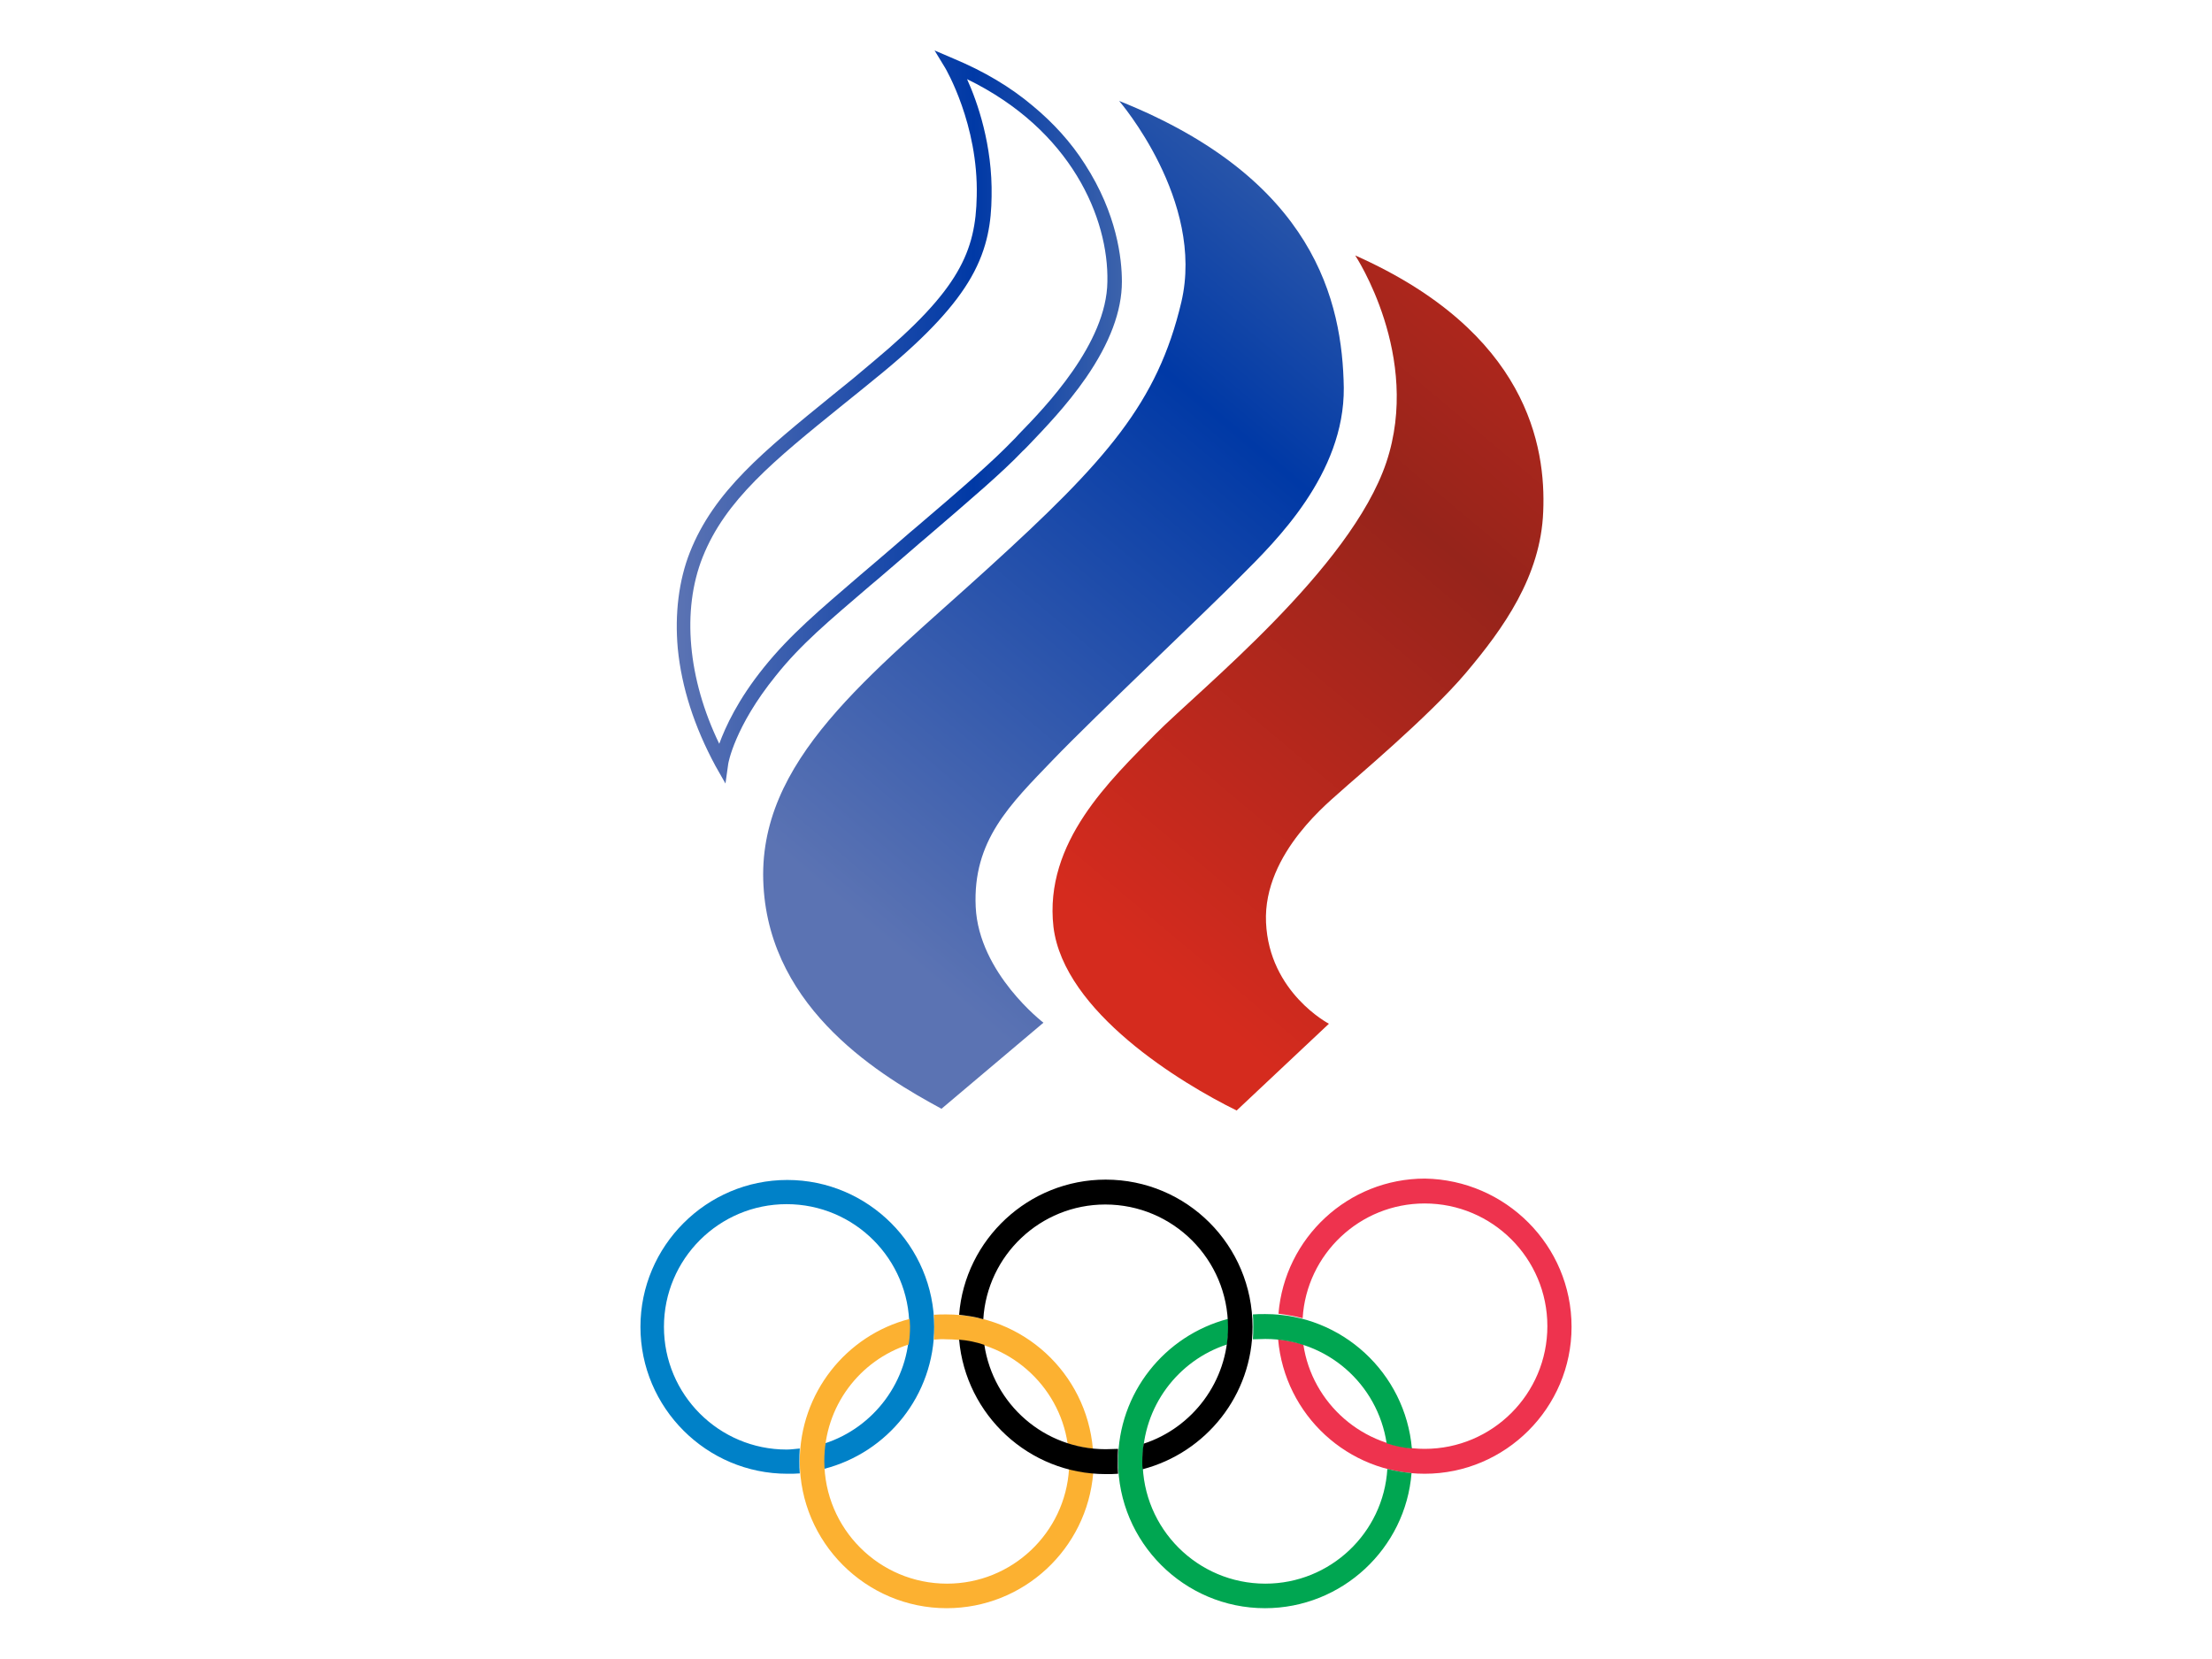 <?xml version="1.0" encoding="utf-8"?>
<!-- Generator: Adobe Illustrator 25.4.1, SVG Export Plug-In . SVG Version: 6.00 Build 0)  -->
<svg version="1.1" id="Calque_1" xmlns="http://www.w3.org/2000/svg" xmlns:xlink="http://www.w3.org/1999/xlink" x="0px" y="0px"
	 viewBox="0 0 640 480" style="enable-background:new 0 0 640 480;" xml:space="preserve">
<style type="text/css">
	.st0{fill:#0081C8;}
	.st1{fill:#EE334E;}
	.st2{fill:#00A651;}
	.st3{fill:#FCB131;}
	.st4{fill:url(#path44_00000039839746773081446870000015733522645987789219_);}
	.st5{fill:url(#path48_00000126299307602079131030000013073694320706369458_);}
	.st6{fill:url(#path52_00000094619103440628893470000002013974432274338732_);}
</style>
<g>
	<path id="path24" class="st0" d="M270.3,383.9c0-23.4-19.1-42.5-42.5-42.5s-42.5,19.1-42.5,42.5c0,23.4,19.1,42.5,42.5,42.5
		c1.3,0,2.5,0,3.6-0.1c-0.1-1.1-0.1-2.3-0.1-3.4c0-1.3,0-2.5,0.1-3.8c-1.3,0.1-2.5,0.3-3.8,0.3c-19.6,0-35.5-15.9-35.5-35.5
		s15.9-35.5,35.5-35.5s35.5,15.9,35.5,35.5c0,15.7-10.3,29.1-24.4,33.7c-0.3,1.8-0.4,3.5-0.4,5.3c0,0.8,0,1.5,0.1,2.1
		C256.8,420.3,270.3,403.7,270.3,383.9"/>
	<path id="path28" class="st1" d="M454.7,383.9c0,23.4-19.1,42.5-42.5,42.5c-22.2,0-40.5-17-42.4-38.9c2.5,0.3,5,0.8,7.3,1.5
		c2.5,17,17.3,30.2,35.1,30.2c19.6,0,35.5-15.9,35.5-35.5s-15.9-35.5-35.5-35.5c-18.8,0-34.2,14.7-35.3,33.2c-2.3-0.6-4.6-1-7-1.3
		c1.8-21.9,20.1-39.1,42.4-39.1C435.6,341.4,454.7,360.3,454.7,383.9"/>
	<path id="path32" class="st2" d="M401.4,425c-1.1,18.5-16.5,33.2-35.3,33.2c-19.6,0-35.5-15.9-35.5-35.5
		c0-15.8,10.3-29.1,24.4-33.7c0.3-1.8,0.4-3.5,0.4-5.3c0-0.8,0-1.5-0.1-2.1c-18.3,4.8-31.8,21.4-31.8,41.2
		c0,23.4,19.1,42.5,42.5,42.5c22.3,0,40.7-17.3,42.4-39.1C406,426,403.7,425.6,401.4,425 M366.1,387.4c17.8,0,32.5,13,35.1,30.2
		c2.4,0.8,4.8,1.3,7.3,1.5c-1.9-21.8-20.2-38.9-42.4-38.9c-1.3,0-2.5,0-3.6,0.1c0.1,1.1,0.1,2.3,0.1,3.4c0,1.3,0,2.5-0.1,3.8
		C363.6,387.5,364.8,387.4,366.1,387.4"/>
	<path id="path36" class="st3" d="M316.3,426.2c-1.8,21.9-20.1,39.1-42.4,39.1c-23.4,0-42.5-19.1-42.5-42.5
		c0-19.8,13.5-36.5,31.8-41.2c0,0.8,0.1,1.5,0.1,2.1c0,1.8-0.1,3.5-0.4,5.3c-14.2,4.6-24.4,17.9-24.4,33.7
		c0,19.6,15.9,35.5,35.5,35.5c18.8,0,34.2-14.7,35.3-33.2C311.5,425.6,313.8,426,316.3,426.2 M270.2,387.6c0.1-1.3,0.1-2.5,0.1-3.8
		c0-1.1,0-2.3-0.1-3.4c1.3-0.1,2.4-0.1,3.6-0.1c22.2,0,40.5,17,42.4,38.9c-2.5-0.3-5-0.8-7.3-1.5c-2.5-17-17.3-30.2-35.1-30.2
		C272.6,387.4,271.3,387.5,270.2,387.6"/>
	<path id="path40" d="M319.9,419.3c-17.8,0-32.5-13-35.1-30.2c-2.4-0.8-4.8-1.3-7.3-1.5c1.9,21.8,20.2,38.9,42.4,38.9
		c1.3,0,2.5,0,3.6-0.1c-0.1-1.1-0.1-2.3-0.1-3.4c0-1.3,0-2.5,0.1-3.8C322.4,419.2,321.2,419.3,319.9,419.3 M319.9,341.3
		c-22.3,0-40.7,17.3-42.4,39.1c2.4,0.3,4.8,0.6,7,1.3c1.1-18.5,16.5-33.2,35.3-33.2c19.6,0,35.5,15.9,35.5,35.5
		c0,15.7-10.3,29.1-24.4,33.7c-0.3,1.8-0.4,3.5-0.4,5.3c0,0.8,0,1.5,0.1,2.1c18.3-4.8,31.8-21.4,31.8-41.2
		C362.4,360.3,343.4,341.3,319.9,341.3"/>
	
		<linearGradient id="path44_00000083090532333860202890000018150931768313491882_" gradientUnits="userSpaceOnUse" x1="184.824" y1="-1629.011" x2="327.022" y2="-1798.476" gradientTransform="matrix(1.333 0 0 1.333 73 2439.2)">
		<stop  offset="0" style="stop-color:#D52B1E"/>
		<stop  offset="0.5" style="stop-color:#96241B"/>
		<stop  offset="1" style="stop-color:#D52B1E"/>
	</linearGradient>
	<path id="path44" style="fill:url(#path44_00000083090532333860202890000018150931768313491882_);" d="M357.8,321.3l26.7-25.1
		c0,0-17.3-9-18.2-29.3s19.2-35.6,21.9-38.2c2.8-2.6,25.3-21.4,36-34.1c10.7-12.7,21.6-27.8,22.3-46.6c0.8-18.8-4.5-51.9-54.4-74.1
		c0,0,19.3,29.1,9,59.9c-10.4,30.8-53.8,65.5-66.8,78.6c-12.9,13.2-32.3,31.2-29.5,55.8C307.8,292.8,341.7,313.4,357.8,321.3"/>
	
		<linearGradient id="path48_00000078727952877845805650000008100297219524439203_" gradientUnits="userSpaceOnUse" x1="122.178" y1="-1638.663" x2="293.901" y2="-1843.314" gradientTransform="matrix(1.333 0 0 1.333 73 2439.2)">
		<stop  offset="0" style="stop-color:#5B73B3"/>
		<stop  offset="0.5" style="stop-color:#0039A6"/>
		<stop  offset="1" style="stop-color:#788CB1"/>
	</linearGradient>
	<path id="path48" style="fill:url(#path48_00000078727952877845805650000008100297219524439203_);" d="M272.4,320.8l29.5-24.9
		c0,0-18.7-14.3-19.6-33.5s9.9-29.6,22.3-42.5c12.4-12.9,45-43.6,54.6-53.4c9.8-9.8,29.8-29.3,29.6-54.3c-0.4-24.9-8.4-60.4-65-83
		c0,0,24.9,28.8,18,58.2c-6.9,29.2-21.7,45.9-55.9,77c-34.1,31.1-67.1,55.6-65,91.9C222.9,292.5,255.6,311.7,272.4,320.8"/>
	
		<linearGradient id="path52_00000042735960920877847730000005639114616720465308_" gradientUnits="userSpaceOnUse" x1="92.118" y1="-1738.886" x2="221.011" y2="-1738.886" gradientTransform="matrix(1.333 0 0 1.333 73 2439.2)">
		<stop  offset="0" style="stop-color:#5B73B3"/>
		<stop  offset="0.5" style="stop-color:#0039A6"/>
		<stop  offset="1" style="stop-color:#788CB1"/>
	</linearGradient>
	<path id="path52" style="fill:url(#path52_00000042735960920877847730000005639114616720465308_);" d="M279.8,22.9
		c3,6.6,7.4,19.1,7.1,34c-0.1,7-1,14.7-5.9,23.3c-4.6,8.1-12.7,16.9-25.4,27.4c-4.3,3.5-8.3,6.8-12.2,9.9
		c-19.4,15.7-33.5,27.1-40.1,43.7c-6.1,15.3-4.3,35.2,4.8,54c1.8-4.9,5.4-12.8,13-22.2s15.8-16.3,27.9-26.7c2.8-2.4,5.8-4.9,8.9-7.6
		c2.5-2.1,4.9-4.3,7.1-6.1c13.4-11.4,22.2-19.1,27.8-24.9c0.6-0.6,1.3-1.3,2-2.1c7.6-7.8,25.4-26.2,25.6-44.1
		C320.8,63.2,310,37.6,279.8,22.9 M209.9,226.7l-2.9-5.1c-6.1-11.3-9.8-22.7-10.9-34c-0.9-10,0.3-19.7,3.5-27.8
		c7-17.7,21.4-29.3,41.2-45.4c3.9-3.1,7.9-6.4,12-9.9c24.8-20.7,29.5-31.8,29.8-47.8c0.5-20.7-9-36.8-9.1-37l-3.1-5.1l5.6,2.4
		c8.6,3.6,16.3,8.1,22.9,13.7c5.9,4.9,11,10.5,15,16.8c9.3,14.4,10.7,27.4,10.7,34c0,8.5-3.5,17.8-10.4,27.8
		c-5.6,8.1-12.3,15-16.3,19.2c-0.8,0.8-1.4,1.5-2,2c-5.8,6.1-14.7,13.7-28.1,25.2c-2.3,1.9-4.6,4-7.1,6.1c-3.3,2.8-6.1,5.3-8.9,7.6
		c-12,10.3-20.1,17-27.4,26.2c-11.9,14.7-13.7,25.3-13.7,25.4L209.9,226.7z"/>
</g>
</svg>
